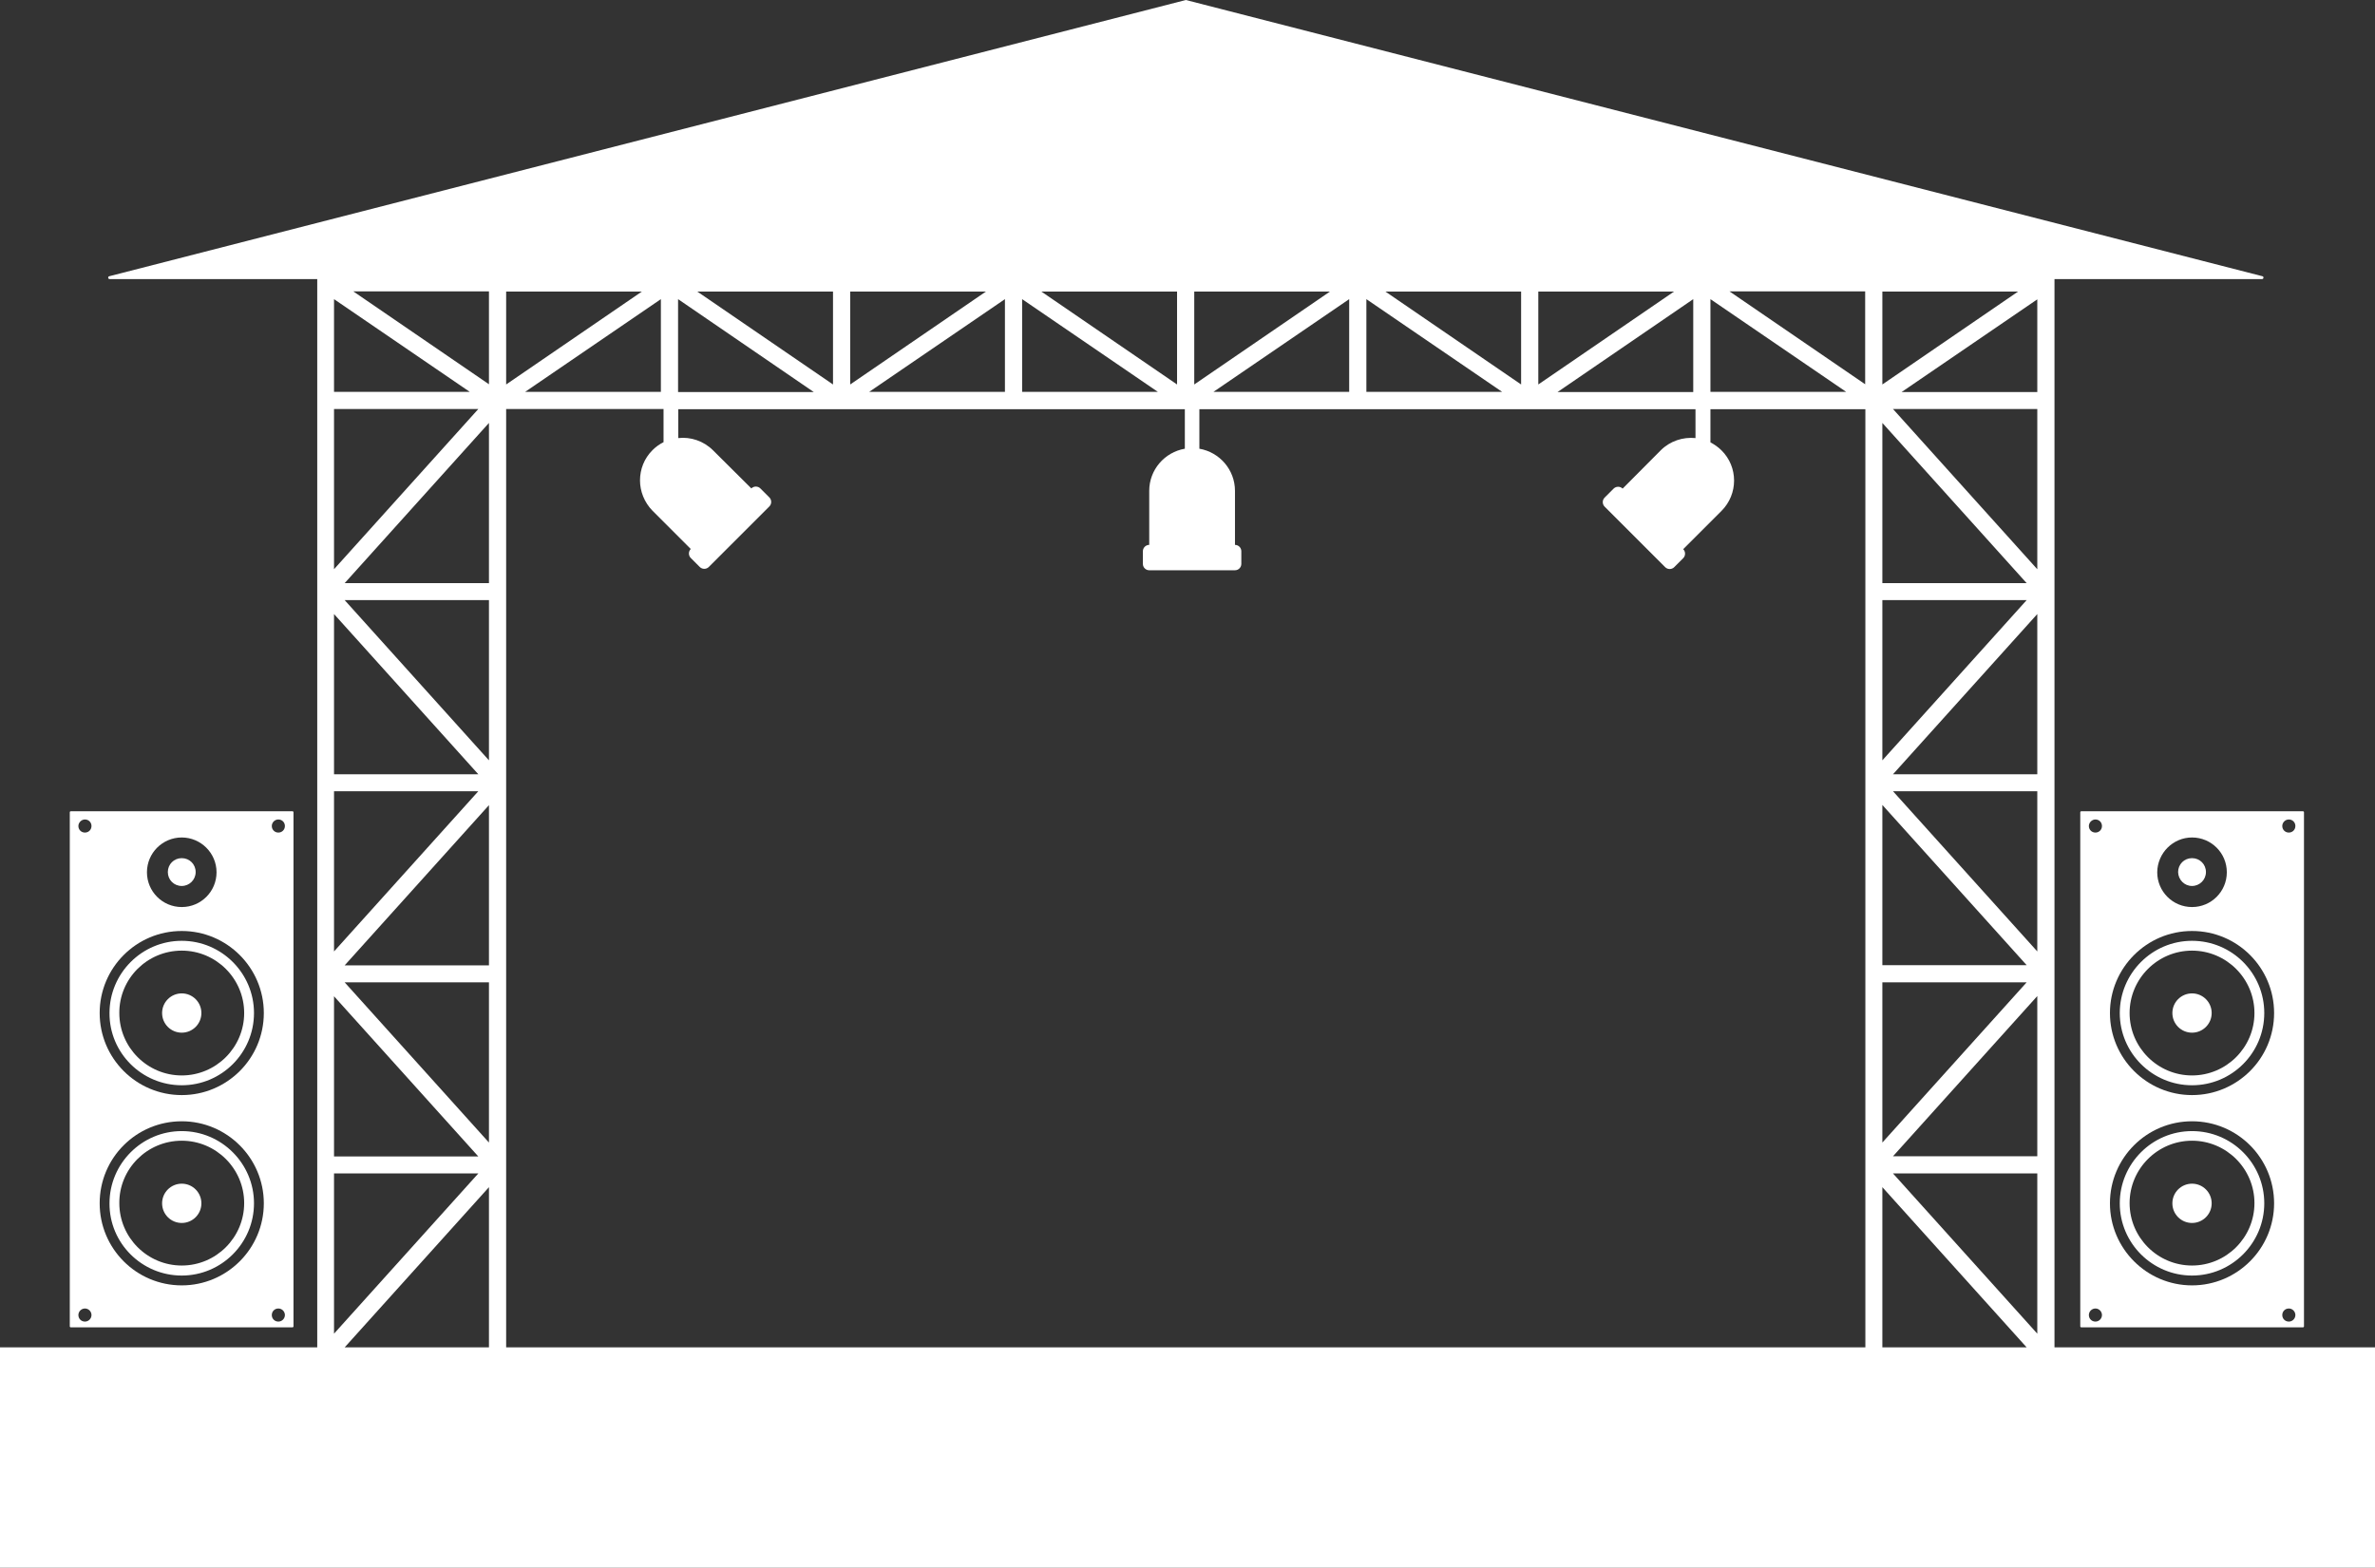 <?xml version="1.0" encoding="UTF-8" standalone="no"?><svg xmlns="http://www.w3.org/2000/svg" xmlns:xlink="http://www.w3.org/1999/xlink" fill="#ffffff" height="766.2" preserveAspectRatio="xMidYMid meet" version="1" viewBox="420.1 616.9 1160.4 766.2" width="1160.4" zoomAndPan="magnify"><rect x="420.1" y="616.9" width="1160.4" height="766.2" fill="#333333" stroke="none"/><g id="change1_1"><path d="M1423.9,1275.4V753.3h101.4c0.8,0,1-1.2,0.2-1.4l-526-135l-526,135c-0.8,0.2-0.7,1.4,0.2,1.4h101.4v522.1h-155v107.7h271.8 h121.6h12.4h348.7h12.4h42.5h351v-107.7H1423.9z M1339.8,759.4h66.3l-66.3,45.4V759.4z M1339.8,823.6l70.5,78.3h-70.5V823.6z M1339.8,910.2h70.5l-70.5,78.3V910.2z M1339.8,1010.3l70.5,78.3h-70.5V1010.3z M1339.8,1097h70.5l-70.5,78.3V1097z M1255.8,763.1 l66.3,45.3h-66.3V763.1z M1171.7,759.4h66.3l-66.3,45.4V759.4z M1247.4,763.1v45.4h-66.3L1247.4,763.1z M1163.3,759.4v45.4 l-66.3-45.4H1163.3z M1087.7,763.1l66.3,45.3h-66.3V763.1z M1003.6,759.4h66.3l-66.3,45.4V759.4z M1079.3,763.1v45.3H1013 L1079.3,763.1z M995.2,759.4v45.4l-66.3-45.4H995.2z M919.5,763.1l66.3,45.3h-66.3V763.1z M835.5,759.4h66.3l-66.3,45.4V759.4z M911.1,763.1v45.3h-66.3L911.1,763.1z M827.1,759.4v45.4l-66.3-45.4H827.1z M751.4,763.1l66.3,45.4h-66.3V763.1z M667.4,759.4 h66.3l-66.3,45.4V759.4z M743,763.1v45.3h-66.3L743,763.1z M583.3,763.1l66.3,45.3h-66.3V763.1z M583.3,816.8h70.5l-70.5,78.3 V816.8z M583.3,917l70.5,78.3h-70.5V917z M583.3,1003.6h70.5l-70.5,78.3V1003.6z M583.3,1103.8l70.5,78.3h-70.5V1103.8z M583.3,1190.4h70.5l-70.5,78.3V1190.4z M659,1275.4h-70.5l70.5-78.3V1275.4z M659,1175.3l-70.5-78.3H659V1175.3z M659,1088.7 h-70.5l70.5-78.3V1088.7z M659,988.5l-70.5-78.3H659V988.5z M659,901.9h-70.5l70.5-78.3V901.9z M659,804.7l-66.3-45.4H659V804.7z M1331.4,1275.4h-102.3h-98.9H869.7h-178h-24.3V816.8h76.9v16.2c-2,1-3.8,2.3-5.4,3.9c-4.1,4.1-6.1,9.4-6.1,14.8 c0,5.3,2.1,10.7,6.1,14.8l18.7,18.7c-1.2,1.2-1.2,3.2,0,4.4l4.4,4.4c1.2,1.2,3.2,1.2,4.4,0l29.6-29.6c1.2-1.2,1.2-3.2,0-4.4 l-4.4-4.4c-1.2-1.2-3.2-1.2-4.4,0L768.5,837c-4.6-4.6-11-6.7-17-6v-14.1H999v19.3c-9.9,1.7-17.4,10.3-17.4,20.6v26.4 c-1.7,0-3.1,1.4-3.1,3.1v6.2c0,1.7,1.4,3.1,3.1,3.1h41.9c1.7,0,3.1-1.4,3.1-3.1v-6.2c0-1.7-1.4-3.1-3.1-3.1v-26.4 c0-10.3-7.5-18.9-17.4-20.6v-19.3h242.4V831c-6.1-0.6-12.4,1.4-17,6l-18.6,18.7c-1.2-1.2-3.2-1.2-4.4,0l-4.4,4.4 c-1.2,1.2-1.2,3.2,0,4.4l29.6,29.6c1.2,1.2,3.2,1.2,4.4,0l4.4-4.4c1.2-1.2,1.2-3.2,0-4.4l18.7-18.7c8.2-8.2,8.2-21.5,0-29.6 c-1.6-1.6-3.5-2.9-5.4-3.9v-16.2h75.7V1275.4z M1331.4,804.7l-66.3-45.4h66.3V804.7z M1339.8,1275.4v-78.3l70.5,78.3H1339.8z M1415.5,1268.7l-70.5-78.3h70.5V1268.7z M1415.5,1182H1345l70.5-78.3V1182z M1415.5,1081.9l-70.5-78.3h70.5V1081.9z M1415.5,995.3 H1345l70.5-78.3V995.3z M1415.5,895.1l-70.5-78.3h70.5V895.1z M1415.5,808.5h-66.3l66.3-45.3V808.5z"/><path d="M454.7,1265.6H563c0.3,0,0.5-0.2,0.5-0.5v-251.2c0-0.3-0.2-0.5-0.5-0.5H454.7c-0.3,0-0.5,0.2-0.5,0.5v251.2 C454.2,1265.4,454.4,1265.6,454.7,1265.6z M556.1,1017.4c1.8,0,3.2,1.4,3.2,3.2c0,1.8-1.4,3.2-3.2,3.2c-1.8,0-3.2-1.4-3.2-3.2 C552.9,1018.9,554.3,1017.4,556.1,1017.4z M556.1,1256.4c1.8,0,3.2,1.5,3.2,3.2s-1.4,3.2-3.2,3.2c-1.8,0-3.2-1.4-3.2-3.2 S554.3,1256.4,556.1,1256.4z M508.9,1026.2c9.3,0,17,7.6,17,17c0,9.4-7.6,17-17,17c-9.4,0-17-7.6-17-17 C491.9,1033.8,499.5,1026.2,508.9,1026.2z M508.9,1071.9c22.1,0,40.1,18,40.1,40.1c0,22.2-18,40.1-40.1,40.1 c-22.2,0-40.1-18-40.1-40.1C468.8,1089.9,486.7,1071.9,508.9,1071.9z M508.9,1164.9c22.1,0,40.1,18,40.1,40.1 c0,22.1-18,40.1-40.1,40.1c-22.2,0-40.1-18-40.1-40.1C468.8,1182.8,486.7,1164.9,508.9,1164.9z M461.6,1017.4 c1.8,0,3.2,1.4,3.2,3.2c0,1.8-1.4,3.2-3.2,3.2c-1.8,0-3.2-1.4-3.2-3.2C458.4,1018.9,459.9,1017.4,461.6,1017.4z M461.6,1256.4 c1.8,0,3.2,1.5,3.2,3.2s-1.4,3.2-3.2,3.2c-1.8,0-3.2-1.4-3.2-3.2S459.9,1256.4,461.6,1256.4z"/><path d="M508.9,1049.9c3.7,0,6.8-3,6.8-6.8c0-3.8-3-6.8-6.8-6.8c-3.8,0-6.8,3-6.8,6.8C502.1,1046.9,505.1,1049.9,508.9,1049.9z"/><path d="M508.9,1240.3c19.5,0,35.3-15.9,35.3-35.3c0-19.5-15.9-35.3-35.3-35.3c-19.5,0-35.3,15.9-35.3,35.3 C473.5,1224.5,489.4,1240.3,508.9,1240.3z M508.9,1174.4c16.8,0,30.5,13.7,30.5,30.5c0,16.8-13.7,30.5-30.5,30.5 c-16.8,0-30.5-13.7-30.5-30.5C478.3,1188.1,492,1174.4,508.9,1174.4z"/><circle cx="508.9" cy="1205" r="9.6"/><path d="M508.9,1147.3c19.5,0,35.3-15.8,35.3-35.3c0-19.5-15.9-35.3-35.3-35.3c-19.5,0-35.3,15.9-35.3,35.3 C473.5,1131.5,489.4,1147.3,508.9,1147.3z M508.9,1081.5c16.8,0,30.5,13.7,30.5,30.5c0,16.8-13.7,30.5-30.5,30.5 c-16.8,0-30.5-13.7-30.5-30.5C478.3,1095.2,492,1081.5,508.9,1081.5z"/><circle cx="508.9" cy="1112" r="9.6"/><path d="M1436.5,1013.9v251.2c0,0.3,0.2,0.5,0.5,0.5h108.3c0.3,0,0.5-0.2,0.5-0.5v-251.2c0-0.3-0.2-0.5-0.5-0.5H1437 C1436.7,1013.4,1436.5,1013.6,1436.5,1013.9z M1538.4,1017.4c1.8,0,3.2,1.4,3.2,3.2c0,1.8-1.4,3.2-3.2,3.2c-1.8,0-3.2-1.4-3.2-3.2 C1535.2,1018.9,1536.6,1017.4,1538.4,1017.4z M1538.4,1256.4c1.8,0,3.2,1.5,3.2,3.2s-1.4,3.2-3.2,3.2c-1.8,0-3.2-1.4-3.2-3.2 S1536.6,1256.4,1538.4,1256.4z M1491.1,1026.2c9.4,0,17,7.6,17,17c0,9.4-7.6,17-17,17c-9.4,0-17-7.6-17-17 C1474.2,1033.8,1481.8,1026.2,1491.1,1026.2z M1491.1,1071.9c22.2,0,40.1,18,40.1,40.1c0,22.2-18,40.1-40.1,40.1 c-22.1,0-40.1-18-40.1-40.1C1451,1089.9,1469,1071.9,1491.1,1071.9z M1491.1,1164.9c22.2,0,40.1,18,40.1,40.1 c0,22.1-18,40.1-40.1,40.1c-22.1,0-40.1-18-40.1-40.1C1451,1182.8,1469,1164.9,1491.1,1164.9z M1443.9,1017.4 c1.8,0,3.2,1.4,3.2,3.2c0,1.8-1.4,3.2-3.2,3.2c-1.8,0-3.2-1.4-3.2-3.2C1440.7,1018.9,1442.2,1017.4,1443.9,1017.4z M1443.9,1256.4 c1.8,0,3.2,1.5,3.2,3.2s-1.4,3.2-3.2,3.2c-1.8,0-3.2-1.4-3.2-3.2S1442.2,1256.4,1443.9,1256.4z"/><path d="M1491.1,1049.9c3.7,0,6.8-3,6.8-6.8c0-3.8-3-6.8-6.8-6.8c-3.8,0-6.8,3-6.8,6.8C1484.4,1046.9,1487.4,1049.9,1491.1,1049.9z"/><path d="M1491.1,1240.3c19.5,0,35.3-15.9,35.3-35.3c0-19.5-15.8-35.3-35.3-35.3c-19.5,0-35.3,15.9-35.3,35.3 C1455.8,1224.5,1471.7,1240.3,1491.1,1240.3z M1491.1,1174.4c16.8,0,30.5,13.7,30.5,30.5c0,16.8-13.7,30.5-30.5,30.5 c-16.8,0-30.5-13.7-30.5-30.5C1460.6,1188.1,1474.3,1174.4,1491.1,1174.4z"/><circle cx="1491.1" cy="1205" r="9.6"/><path d="M1491.1,1147.3c19.5,0,35.3-15.8,35.3-35.3c0-19.5-15.8-35.3-35.3-35.3c-19.5,0-35.3,15.9-35.3,35.3 C1455.8,1131.5,1471.7,1147.3,1491.1,1147.3z M1491.1,1081.5c16.8,0,30.5,13.7,30.5,30.5c0,16.8-13.7,30.5-30.5,30.5 c-16.8,0-30.5-13.7-30.5-30.5C1460.6,1095.2,1474.3,1081.5,1491.1,1081.5z"/><circle cx="1491.1" cy="1112" r="9.6"/></g></svg>